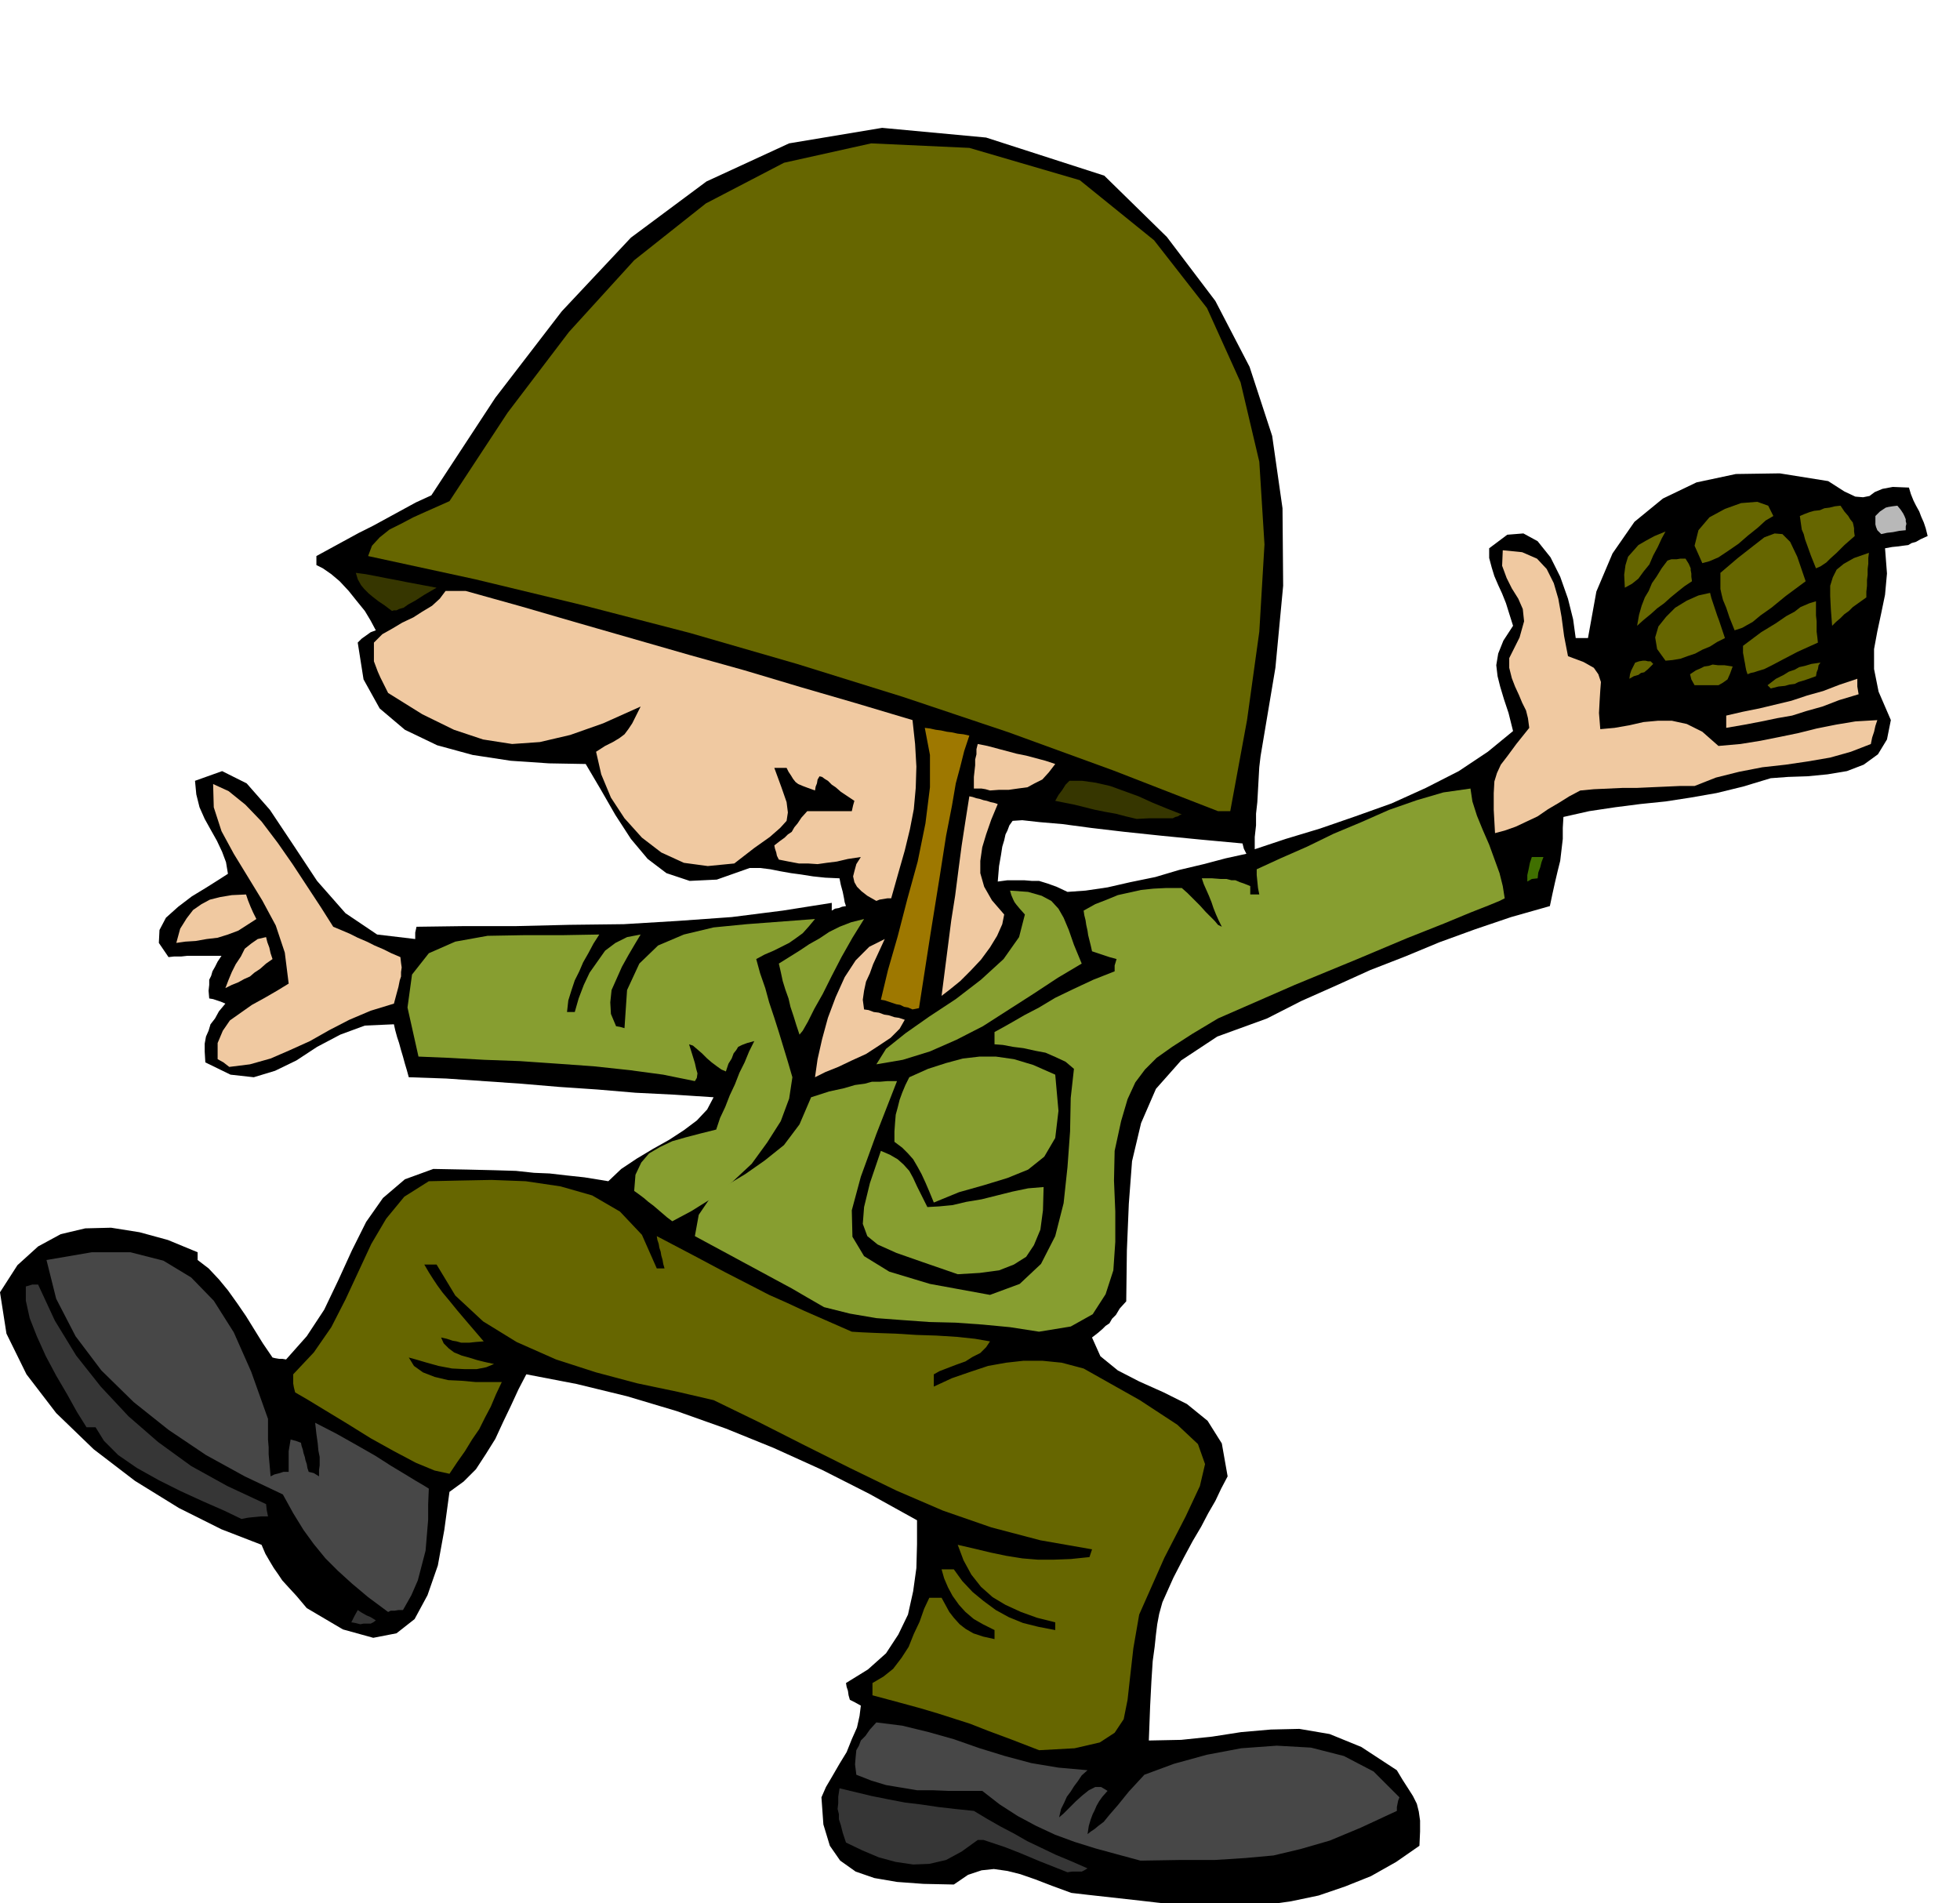 <svg xmlns="http://www.w3.org/2000/svg" width="490.455" height="476.198" fill-rule="evenodd" stroke-linecap="round" preserveAspectRatio="none" viewBox="0 0 3035 2947"><style>.pen1{stroke:none}.brush2{fill:#363636}.brush3{fill:#474747}.brush4{fill:#660}.brush5{fill:#879e30}.brush6{fill:#f0c9a1}.brush9{fill:#363600}</style><path d="m1873 2955-27-3-27-3-27-3-26-3-27-3-27-3-27-3-26-3-30-11-26-10-23-8-20-5-21-3-19 2-21 7-22 15-47-1-41-3-35-6-29-10-24-17-16-23-10-33-3-42 7-16 10-17 11-19 11-18 8-20 8-18 4-18 2-16-9-5-8-4-2-7-1-7-2-6-1-6 34-21 28-25 19-29 15-31 8-36 5-36 1-37v-37l-74-41-73-37-75-34-74-30-76-27-77-23-78-19-78-15-12 23-12 26-12 25-12 26-15 24-15 23-19 19-22 16-8 59-10 55-16 46-20 37-28 22-36 7-47-13-56-33-16-19-12-13-10-11-6-9-7-10-6-10-7-12-6-14-62-24-66-33-68-42-64-49-58-56-46-60-31-63-10-64 27-42 32-29 35-19 38-9 40-1 44 7 44 12 46 19v12l17 13 16 17 14 17 15 21 13 19 13 21 13 21 15 22 4 1 6 1h5l6 1 32-36 27-41 22-46 21-46 22-44 26-37 34-29 44-16 53 1 42 1 33 1 28 3 24 1 26 3 28 3 37 6 20-19 24-16 25-15 25-14 23-15 20-15 16-17 10-19-61-4-60-3-59-5-59-4-59-5-58-4-58-4-58-2-3-11-3-10-3-11-3-10-3-11-3-9-3-11-2-9-45 2-38 14-36 19-32 21-33 16-33 10-36-4-39-19-1-17v-12l2-11 4-9 3-10 7-9 6-11 10-12-7-3-6-2-6-2-6-1-1-12 1-9v-8l3-6 2-7 4-7 4-8 6-9h-53l-9 1h-11l-9 1-15-22 1-20 10-19 19-17 21-16 23-14 19-12 14-9-3-18-6-16-8-17-9-16-10-18-8-18-5-20-2-21 42-15 38 19 36 41 36 54 37 56 44 50 49 33 59 7v-10l2-9 74-1h80l83-2 84-1 83-5 84-6 79-10 76-12v12l5-3 6-1 5-2 6-1-2-6-1-6-1-5-1-5-3-11-2-10-22-1-19-2-19-3-15-2-17-3-15-3-16-2h-16l-51 18-42 2-36-12-29-22-26-31-24-37-23-40-23-39-57-1-59-4-59-9-55-15-50-24-39-33-25-45-9-57 6-6 7-5 7-5 8-3-8-15-9-15-13-16-12-15-14-15-13-11-13-9-10-5v-14l22-12 22-12 22-12 22-11 22-12 22-12 22-12 24-11 99-151 103-134 107-114 117-87 128-59 144-24 161 15 183 59 97 95 75 99 53 102 35 107 16 112 1 120-12 127-23 137-2 17-1 18-1 18-1 18-2 18v18l-2 18v19l48-16 53-16 55-19 56-20 53-24 51-26 45-30 39-32-7-28-7-21-6-20-4-16-2-17 3-18 8-20 15-23-6-19-5-16-6-15-6-13-6-14-4-13-4-15v-15l28-21 25-2 22 12 20 25 15 30 12 34 8 32 4 29h19l13-72 25-59 34-49 44-36 52-25 61-13 68-1 75 12 25 16 17 8 12 1 10-2 8-6 12-5 16-3 25 1 3 10 4 10 4 8 5 9 3 8 4 9 3 9 3 12-11 5-7 4-7 2-5 3-8 1-7 1-10 1-11 2 3 39-3 33-6 29-6 28-5 27v31l7 35 19 44-6 30-14 23-22 16-26 10-30 5-31 3-30 1-27 2-43 13-41 10-40 7-39 6-39 4-39 5-40 6-40 9-1 17v17l-2 17-2 17-4 16-4 17-4 18-4 19-60 17-56 19-55 20-53 22-54 21-53 24-54 24-53 27-77 28-56 37-39 44-23 53-14 59-5 66-3 72-1 79-10 11-6 10-6 6-4 7-6 4-5 5-7 6-9 7 13 29 27 22 33 17 38 17 36 18 32 26 22 35 9 51-10 19-9 19-11 19-11 21-13 22-14 26-16 31-17 38-5 18-3 16-2 16-2 19-3 22-2 31-2 39-2 53 50-1 48-5 45-7 46-4 44-1 47 8 49 20 55 36 9 15 9 14 7 11 6 12 3 12 2 14v17l-1 22-36 25-39 22-40 16-41 14-43 9-42 6-43 3-41 2zm-220-1574 28-2 34-5 35-8 39-8 37-11 38-9 34-9 32-7-4-8-2-8-65-6-61-6-57-6-51-6-45-6-35-3-27-3-15 1-5 7-3 8-3 6-2 9-3 10-2 13-3 17-2 24 15-2h26l12 1h11l13 4 14 5 17 8z" class="pen1" style="fill:#000"/><path d="m1653 2899-43-17-31-13-23-9-15-5-12-4-6-2h-9l-25 18-24 13-26 6-25 1-27-4-26-7-26-11-25-12-5-15-3-12-3-9v-8l-2-8 1-9v-10l2-13 25 6 25 6 25 5 26 5 25 3 27 4 26 3 29 3 20 12 21 12 21 11 21 12 21 10 23 11 24 10 25 11-5 3-4 2h-15l-7 1z" class="pen1 brush2"/><path d="m1766 2881-37-10-33-9-32-10-30-11-30-14-28-15-28-18-27-21h-52l-25-1h-24l-24-4-24-4-23-7-23-9-2-16 1-12 1-10 4-7 3-8 7-7 7-10 10-11 40 5 41 10 39 11 40 14 39 12 41 11 42 7 45 4-9 8-6 9-6 8-5 8-6 8-4 9-5 10-3 13 7-6 9-9 10-10 10-9 10-8 10-5h9l10 6-8 9-5 7-4 7-3 7-3 6-3 8-3 10-2 13 5-4 6-4 6-5 8-6 9-11 13-15 17-21 24-26 46-17 51-14 53-10 55-4 53 3 51 13 46 24 40 40-2 5-1 5-1 5v6l-56 26-48 20-45 13-42 10-44 4-47 3h-54l-61 1z" class="pen1 brush3"/><path d="m1609 2710-44-17-35-13-28-11-25-8-25-8-27-8-33-9-41-11v-19l17-10 15-12 13-17 11-17 8-20 9-19 7-20 8-17h19l6 11 6 11 7 9 9 10 9 7 12 7 15 5 18 4v-14l-18-9-14-8-13-11-10-11-10-14-7-13-6-14-4-14h19l13 18 16 17 17 14 19 14 20 11 22 9 24 6 26 5v-12l-28-7-25-9-24-11-20-12-18-16-15-19-12-22-9-24 26 6 25 6 24 5 25 4 24 2h25l26-1 29-3 2-6 2-6-80-14-76-20-75-26-72-31-72-35-70-35-71-36-70-34-56-13-62-13-64-17-62-20-61-27-52-32-43-40-29-48h-19l7 12 7 11 6 9 8 11 10 12 13 16 17 20 24 28-13 1-9 1h-13l-7-2-6-1-9-3-9-2 4 9 8 8 8 6 12 5 11 3 13 4 12 3 14 3-12 5-15 3h-18l-20-1-21-4-18-5-17-5-11-3 8 13 14 10 18 7 21 5 21 1 22 2h40l-9 19-8 19-9 17-9 18-11 16-11 18-12 17-12 18-23-5-29-12-34-18-36-20-37-23-33-20-28-17-19-11-2-8-1-6v-14l32-34 27-39 22-43 20-43 20-43 23-39 28-34 38-24 45-1 52-1 53 2 54 8 49 14 43 25 34 36 23 52h12l-2-7-1-6-2-7-1-6-2-6-1-6-2-6-1-6 59 31 47 25 37 19 31 16 27 12 28 13 32 14 41 18 16 1 23 1 29 1 32 2 31 1 32 2 28 3 23 4-6 9-9 9-12 6-11 7-14 5-13 5-13 5-9 5v19l28-13 29-10 27-9 28-5 27-3h29l30 3 34 9 87 49 58 38 32 30 11 31-8 34-22 47-33 64-39 88-9 52-5 44-4 36-6 30-14 21-23 15-39 9-55 3z" class="pen1 brush4"/><path d="m558 2515-8-2-6-1 5-10 5-9 6 4 7 4 7 3 8 5-4 3-4 2h-11l-5 1z" class="pen1 brush2"/><path d="m601 2496-31-23-25-21-22-20-19-19-18-22-16-22-16-26-16-29-59-28-60-33-58-39-54-43-50-49-40-53-30-58-15-60 70-12h60l51 13 43 26 35 36 31 49 27 61 26 73v32l1 12v11l1 11 1 11 1 12 6-3 8-2 6-2h8v-32l1-6 1-6 1-6 8 2 8 3 1 5 2 6 1 5 2 6 1 5 2 6 1 6 2 6 8 2 8 5v-10l1-7v-13l-2-10-1-11-2-14-2-18 33 17 32 18 28 16 25 16 20 12 18 11 12 7 8 5-1 24v24l-2 24-2 24-6 23-6 23-10 23-13 23h-7l-6 1h-6l-4 2z" class="pen1 brush3"/><path d="m374 2352-27-13-32-14-35-16-34-17-34-19-29-20-22-22-13-21h-14l-15-24-15-27-17-29-16-30-14-31-11-28-6-27v-22l10-3h9l26 56 33 54 38 48 43 46 46 40 51 37 56 31 60 28 1 9 2 10h-11l-10 1-10 1-10 2z" class="pen1 brush2"/><path d="m1609 2062-45-7-42-4-42-3-41-1-42-3-40-3-41-7-40-10-26-15-24-14-26-14-24-13-26-14-24-13-26-14-24-13 6-33 17-25 25-20 30-18 30-21 30-24 24-32 18-42 28-9 23-5 17-5 15-2 11-3h12l12-1h15l-32 82-24 66-14 52 1 41 18 30 39 24 63 19 93 17 46-17 33-31 22-43 13-51 6-56 4-55 1-52 5-45-13-11-15-7-16-7-16-3-18-4-16-2-16-3-13-1v-19l11-6 16-9 19-11 23-12 25-15 29-14 30-14 33-13v-9l3-10-11-3-9-3-9-3-9-3-2-9-2-8-2-8-1-7-2-9-1-7-2-8-1-7 18-10 18-7 17-7 18-4 18-4 19-2 20-1h24l9 8 10 10 9 9 9 10 7 7 7 7 5 6 6 3-5-10-4-9-4-10-3-9-4-10-4-9-4-9-3-9h16l13 1h9l8 2h6l7 3 6 2 10 4v13h14l-2-10-1-10-1-10v-9l37-17 41-18 41-20 43-18 43-19 43-15 41-12 42-6 3 20 7 22 9 22 10 23 8 22 8 22 5 20 3 19-8 4-17 7-28 11-41 17-58 23-76 32-97 40-119 52-40 24-31 20-24 17-18 18-15 20-12 26-10 34-10 46-1 46 2 48v47l-3 44-12 37-20 31-34 19-49 8z" class="pen1 brush5"/><path d="m1483 1973-55-19-40-14-29-13-16-13-7-19 2-26 9-37 17-50 14 6 12 7 9 8 9 10 6 11 6 13 7 14 9 18 18-1 21-2 21-5 24-4 24-6 24-6 24-5 24-2-1 36-4 30-10 24-12 18-19 12-23 9-30 4-34 2zm-442-82-8-6-7-6-7-6-7-6-8-6-7-6-8-6-7-5 2-25 9-19 12-14 17-10 19-9 21-6 23-6 24-6 6-18 8-17 7-18 8-17 7-18 8-16 7-17 8-16-11 3-8 3-6 3-3 5-4 5-3 8-5 8-4 12-7-3-7-5-8-6-7-6-8-8-7-6-7-6-6-2 5 16 4 13 2 9 2 7-1 7-3 5-49-10-52-7-56-6-56-4-58-4-55-2-54-3-48-2-17-76 7-51 26-33 41-18 50-9 57-1h59l57-1-9 14-8 15-8 14-6 14-7 14-5 15-5 16-2 18h12l6-21 8-21 9-19 12-17 12-17 16-12 18-9 21-4-9 15-10 17-10 18-8 18-8 18-2 19 1 18 8 19 6 1 7 2 4-59 19-41 29-28 40-17 46-11 51-5 53-4 53-4-10 12-9 10-11 8-10 7-12 6-12 6-14 6-13 7 6 22 8 23 6 22 8 24 7 22 7 23 7 23 7 24-5 33-13 35-21 33-24 33-30 28-31 25-32 20-30 16z" class="pen1 brush5"/><path d="m1446 1862-7-17-6-14-6-13-6-11-7-12-8-9-9-9-12-9v-16l1-14 1-12 3-11 3-12 4-11 5-12 6-12 29-13 28-9 26-7 26-3h25l28 4 30 9 34 15 5 56-5 42-17 29-25 20-32 13-36 11-39 11-39 16z" class="pen1 brush5"/><path d="m1262 1668 4-28 7-31 9-33 12-32 14-31 17-26 21-21 24-12-6 13-6 13-6 13-5 14-6 13-3 14-2 14 2 15 7 1 8 3 8 1 8 3 7 1 9 3 7 1 9 3-8 14-14 14-18 12-20 13-22 10-21 10-20 8-16 8zm-907-16-9-7-9-5v-25l8-19 11-16 17-12 17-12 20-11 19-11 18-11-6-48-14-42-21-39-22-36-22-36-19-35-12-37-1-36 24 11 26 21 25 26 25 33 23 33 23 35 21 32 19 30 12 5 14 6 12 6 14 6 12 6 14 6 12 6 14 6 1 9 1 7-1 7v7l-2 6-2 10-3 11-4 15-36 11-33 14-31 16-30 17-31 14-30 13-32 9-32 4z" class="pen1 brush6"/><path d="m1357 1648 15-24 30-24 37-26 41-27 39-30 35-32 24-34 9-35-8-9-5-6-3-4-2-4-3-7-2-7 28 2 21 6 15 8 11 12 8 14 8 19 8 23 12 29-37 22-38 25-39 25-39 25-41 21-41 18-42 13-41 7zm-119-46-5-15-4-13-5-15-3-13-5-14-4-13-3-14-3-13 16-10 16-10 15-10 16-9 15-10 16-8 18-7 20-5-18 29-17 30-15 29-14 28-13 23-10 20-8 14-5 6z" class="pen1 brush5"/><path d="m1413 1563-7-3-6-1-6-3-6-1-6-2-6-2-6-2-6-1 11-46 15-52 15-58 16-58 12-59 7-56v-50l-8-42 8 1 9 2 8 1 9 2 8 1 9 2 9 1 9 2-8 24-6 24-7 26-6 35-9 46-10 64-14 87-18 116-5 1-5 1z" class="pen1" style="fill:#9e7800"/><path d="m1458 1542 5-39 5-39 5-39 6-38 5-39 5-38 6-39 6-38 5 1 6 2 5 1 6 2 5 1 6 2 5 1 6 2-10 24-8 23-6 20-3 21v19l6 21 12 21 19 22-3 15-8 18-11 18-14 19-16 17-16 16-16 13-13 10zm-1109-12 5-13 5-12 6-12 8-12 6-12 10-8 10-7 13-3 2 8 3 8 2 9 3 9-10 7-9 8-9 6-7 6-9 4-9 5-10 4-10 5zm-76-70 6-22 10-16 10-13 13-9 13-7 16-4 18-3 22-1 3 9 4 10 4 9 5 10-14 9-14 9-16 6-16 5-17 2-17 3-16 1-14 2zm1084-65-14-8-9-7-7-7-4-7-2-9 2-8 3-11 7-11-20 3-17 4-16 2-14 2-15-1h-14l-16-3-15-3-3-6-1-5-2-6-1-5 9-7 7-5 5-5 6-4 4-7 5-6 6-9 9-10h69l2-9 2-7-12-8-9-6-8-7-6-4-6-6-5-3-4-3-4-1-3 5-1 6-2 5-1 6-11-4-8-3-7-3-4-3-4-5-3-5-4-6-3-6h-19l11 30 8 23 2 16-2 13-10 11-16 14-24 17-31 24-41 4-37-5-35-16-30-23-27-30-21-32-15-36-8-35 14-9 12-6 10-6 8-6 6-8 6-9 6-12 7-14-58 26-51 18-47 11-43 3-45-7-45-15-49-24-53-33-7-14-5-10-4-9-3-8-3-8v-29l13-13 16-9 15-9 17-8 14-9 15-9 12-11 9-12h31l86 24 86 25 87 25 87 25 86 24 87 26 86 25 87 26 4 37 2 35-1 33-3 33-6 31-8 33-10 35-11 39h-6l-6 1-6 1-5 2z" class="pen1 brush6"/><path d="M2365 1365v-10l2-9 2-10 3-9h18l-3 8-2 8-3 8-1 9-9 1-7 4z" class="pen1" style="fill:#407000"/><path d="m2315 1290-2-36v-26l1-18 4-13 6-13 10-13 14-19 20-25-2-15-3-12-6-12-5-12-6-13-5-13-4-16v-15l16-32 7-25-2-19-7-16-10-16-8-16-7-19 1-24 30 3 23 10 15 16 11 22 7 24 5 28 4 30 6 31 24 9 16 9 7 10 4 12-1 13-1 16-1 19 2 25 22-2 23-4 22-5 22-2h22l23 5 24 12 25 22 34-3 31-5 30-6 29-6 28-7 30-6 30-5 34-2-3 9-2 9-3 9-2 10-31 12-32 9-35 6-34 5-36 4-36 7-36 9-33 13h-23l-22 1-23 1-22 1h-22l-22 1-22 1-21 2-17 9-16 10-17 10-16 11-17 8-17 8-17 6-15 4z" class="pen1 brush6"/><path d="m1760 1268-17-4-15-4-17-3-15-3-16-4-16-4-15-3-15-3 5-9 6-8 5-8 6-6h20l21 3 22 5 22 8 22 8 22 10 22 9 23 9-3 1-3 2-4 1-4 2h-36l-20 1z" class="pen1 brush9"/><path d="m1886 1256-162-63-162-59-164-55-164-51-166-48-166-43-166-40-166-36 6-16 12-13 15-12 18-9 19-10 20-9 18-8 18-8 90-137 95-125 101-111 111-88 121-63 135-30 152 7 171 50 115 93 82 105 52 115 29 123 8 128-8 135-19 137-26 141h-19z" class="pen1 brush4"/><path d="m1533 1224-7-2-6-1h-12v-18l1-9 1-9v-9l2-8v-8l2-8 15 3 15 4 15 4 15 4 15 3 15 4 15 4 15 5-10 13-10 11-12 6-11 6-15 2-14 2h-15l-14 1zm1140-97v-19l26-6 25-5 25-6 25-6 24-8 25-7 26-10 27-9v12l1 6 1 6-30 9-26 10-25 7-22 7-23 4-24 5-26 5-29 5z" class="pen1 brush6"/><path d="m2742 1066-4-4-1-1 13-10 12-6 8-5 9-3 7-4 9-2 10-3 14-2-3 4-1 6-2 5-1 6-11 4-9 3-7 2-6 3-8 1-7 2-10 1-12 3zm-118-5-5-9-2-8 9-6 7-3 6-3 7-1 6-2 8 1h10l13 2-4 11-4 9-7 5-7 4h-37zm-101-10 1-7 2-6 3-6 3-6 6-2 6-1h4l4 1h4l4 4-8 8-6 5-5 1-4 3-7 2-7 4zm183-7-2-6-1-5-1-6-1-5-1-6-1-5v-11l28-21 23-14 16-11 13-7 9-7 7-3 7-3 10-3v22l1 9v16l1 8 1 9-31 14-23 12-17 9-12 6-10 3-6 2-5 1-5 2zm-127-21-13-18-3-18 5-17 12-15 14-14 18-11 18-8 18-4 2 8 3 9 3 9 3 9 3 8 3 9 3 9 3 9-12 6-11 7-12 5-11 6-12 4-11 4-12 2-11 1zm107-47-8-20-5-15-5-12-2-8-2-9v-25l27-23 23-18 18-14 16-6 12 1 12 12 11 23 13 38-31 23-22 18-17 12-12 10-9 5-7 4-6 2-6 2zm-151-7 3-17 4-14 5-13 6-10 5-12 7-10 8-13 9-12 6-2h8l6-1h8l5 8 3 7v3l1 5v5l1 7-12 8-10 8-11 9-10 9-11 8-10 9-11 9-10 9zm302 0-2-26-1-20v-16l4-13 6-12 11-9 16-9 23-8-1 8v9l-1 8v9l-1 8v9l-1 9v9l-7 5-7 5-7 5-6 6-7 5-6 6-7 6-6 6z" class="pen1 brush4"/><path d="m607 946-12-9-9-6-9-7-6-5-7-7-5-6-5-9-3-10 15 2 16 3 15 3 16 3 15 3 16 3 16 3 16 3-19 11-14 9-11 6-7 5-7 2-4 2h-4l-3 1z" class="pen1 brush9"/><path d="m2516 910-1-20 2-15 4-13 8-9 8-9 12-7 13-7 17-7-6 11-6 13-7 13-6 14-9 11-8 11-10 8-11 6zm296-30-8-20-5-14-4-11-2-8-3-7-1-7-1-7-1-7 7-3 8-3 7-2 9-1 7-3 8-1 8-2 9-1 6 9 6 7 3 5 4 5 1 4 1 5v5l1 7-16 14-12 12-10 9-6 6-9 6-7 3zm-176-8-12-27 6-24 17-20 24-13 25-9 25-2 17 6 8 16-12 7-12 11-15 12-15 13-16 11-15 10-14 6-11 3z" class="pen1 brush4"/><path d="m2913 827-6-6-2-5-1-4v-13l7-7 6-4 3-2 4-1 6-1 8-1 5 6 4 6 2 4 2 5v3l1 4-1 4v6l-10 1-10 2-9 1-9 2z" class="pen1" style="fill:#b8b8b8"/></svg>
